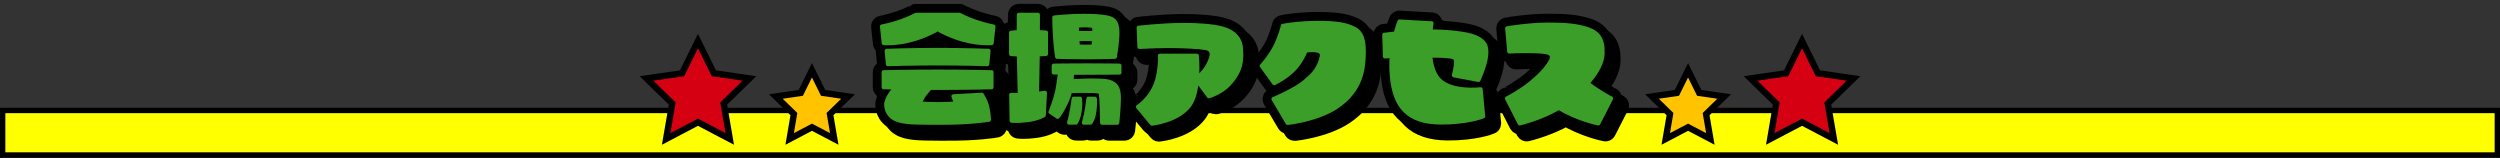 <?xml version="1.0" encoding="UTF-8"?>
<svg id="_レイヤー_2" data-name="レイヤー 2" xmlns="http://www.w3.org/2000/svg" viewBox="0 0 980 62">
  <rect x="0" y="0" width="980" height="62" fill="#333333" stroke="none"/>
  <defs>
    <style>
      .cls-1 {
        fill: #d50011;
      }

      .cls-2, .cls-3, .cls-4 {
        fill: none;
      }

      .cls-5 {
        fill: #ffc300;
      }

      .cls-6 {
        fill: #3a9e28;
      }

      .cls-3 {
        stroke-linecap: round;
        stroke-linejoin: round;
        stroke-width: 6.93px;
      }

      .cls-3, .cls-4 {
        stroke: #000;
      }

      .cls-4 {
        stroke-miterlimit: 10;
        stroke-width: 5px;
      }

      .cls-7 {
        fill: #ff0;
      }
    </style>
  </defs>
  <g id="_レイヤー_2-2" data-name="レイヤー 2">
    <g>
      <rect class="cls-7" x="1.05" y="43.31" width="977.9" height="17.45"/>
      <path d="M977.9,44.36v15.35H2.1v-15.35h975.8M980,42.25H0v19.56h980v-19.56h0Z"/>
    </g>
    <g>
      <g>
        <path class="cls-3" d="M393,13.24l-.71,6.58c-.05.35-.35.61-.71.66-.25,0-6.58.61-14.57-2.33-2.58-.91-4.81-1.97-6.68-3.04-1.87,1.06-4.1,2.13-6.68,3.04-7.94,2.93-14.27,2.33-14.52,2.33-.4-.05-.66-.3-.71-.66l-.71-6.58c-.05-.41.2-.81.61-.86.05,0,2.78-.46,6.98-1.87,3.59-1.21,6.07-2.63,6.12-2.63.1-.05.2-.1.35-.1h17.15c.1,0,.25.05.35.1.05,0,2.53,1.42,6.12,2.63,4.15,1.42,6.93,1.87,6.93,1.87.4.05.71.46.66.86ZM392.24,31.05v5.97c0,.4-.3.76-.76.76-.05,0-9.41.25-21.15.25h-2.63c-.66.76-1.42,1.62-1.92,2.28-.56.81-1.01,1.62-1.27,2.28,1.06.05,3.04.2,5.92.2,3.04,0,4.96-.15,5.97-.2-.3-.81-.66-1.87-.66-1.87,0-.05-.05-.15-.05-.25,0-.15.05-.25.15-.41.15-.2.35-.3.61-.35l11.18-.61c.25,0,.51.1.66.35.05.05,1.47,2.12,2.18,4.76.76,3.04.76,5.41.76,5.51,0,.35-.25.66-.61.76-.05,0-7.34,1.32-19.99,1.21h-2.73c-7.49-.05-12.4-.05-15.43-2.07-3.54-2.38-3.09-6.22-3.09-6.38.05-.1.35-2.28,2.23-4.71.2-.25.4-.46.61-.71-1.97,0-3.09-.05-3.09-.05-.4,0-.76-.35-.76-.76v-5.97c0-.46.35-.76.76-.76.1,0,9.41-.25,21.2-.25s21.1.25,21.15.25c.46,0,.76.3.76.76ZM350.04,28.01l-.51-5.26c0-.2.05-.4.2-.56.15-.2.35-.25.56-.3.1,0,9.21-.35,20.04-.35s19.94.35,19.99.35c.25.05.4.1.56.3.15.15.2.35.2.56l-.51,5.26c0,.41-.35.71-.76.71-.1,0-10.02-.3-19.48-.3s-19.43.3-19.53.3c-.4,0-.76-.3-.76-.71Z"/>
        <path class="cls-3" d="M413.6,15.51v8.45c0,.4-.3.71-.66.76-.05,0-1.01.1-2.58.15,0,.71,0,1.42-.05,2.12-.05,4.45-.15,8.5-.25,11.64,1.27-.15,2.23-.3,2.28-.3.2,0,.4.05.61.2.15.15.25.4.25.61l-.46,8.85c0,.2-.15.46-.35.61-.1.05-2.33,1.47-6.43,2.02-4.05.56-6.63.3-6.78.25-.35,0-.66-.35-.66-.71l-.15-10.22c0-.2.05-.46.2-.56.2-.15.4-.25.61-.2,0,0,.86.05,2.53.05-.1-3.24-.2-7.54-.3-12.25,0-.71,0-1.42-.05-2.07-1.42-.1-2.33-.15-2.33-.15-.4-.05-.71-.35-.71-.76v-8.45c0-.35.3-.71.71-.76.05,0,.91-.1,2.28-.2,0-3.69.05-6.02.05-6.07,0-.41.35-.76.76-.76h7.54c.4,0,.76.35.76.76v6.07c1.52.05,2.48.15,2.53.15.35.05.66.35.66.76ZM442.39,28.46v2.78c0,.41-.3.76-.71.76-.1,0-5.92.1-12.95.1h-4.96c-.05.46-.05,1.06-.1,1.67,2.33-.1,5.01-.25,6.43-.25,6.38.05,7.94.15,10.12,1.82,2.18,1.72,2.02,5.46,1.87,8.45v.15c-.15,3.34-.56,6.98-.56,7.03-.05.4-.35.71-.76.71h-6.02c-.4,0-.76-.35-.76-.76l-.15-6.12c-.05-2.07-.2-4.5-.3-4.91,0,0-.05-.46-.35-.51-.61-.1-3.59-.2-6.43-.2-1.16,0-2.58.05-3.9.1-.2.86-.46,1.72-.81,2.53-2.07,5.01-4,7.18-4.1,7.29-.25.3-.66.36-1.01.15l-2.83-1.92c-.3-.2-.46-.61-.3-.91.05-.05,1.87-4.6,2.68-8.45.4-2.18.71-4.4.91-5.97h-1.62c-.4,0-.76-.35-.76-.76v-2.78c0-.41.35-.76.76-.76.05,0,5.87-.1,12.95-.1s12.85.1,12.95.1c.4,0,.71.35.71.76ZM415.57,17.74c-.35-5.26-.3-8.04-.3-8.15,0-.41.3-.71.66-.76.05,0,5.87-.66,11.79-.66,6.22,0,9.01.56,10.12.91,1.72.51,2.78,1.52,3.29,3.14.3.86.46,2.02.46,3.54,0,.91-.05,1.92-.15,3.09-.25,2.73-.86,6.22-.86,6.38-.1.35-.4.61-.76.61-.05,0-5.92.2-10.93.2s-11.74-.2-11.79-.2c-.35,0-.66-.25-.71-.66-.05-.1-.46-2.48-.81-7.44ZM426.8,46.43c-.51,3.44-1.67,4.91-1.72,4.96-.15.2-.35.25-.61.25h-2.63c-.25,0-.51-.1-.61-.25-.15-.2-.2-.46-.15-.71,0,0,.61-2.23,1.11-5.01.4-2.23.66-4.3.66-4.3.05-.41.35-.71.76-.71h2.58c.4,0,.71.3.76.71,0,.1.25,2.28-.15,5.06ZM425.74,14.9h5.21v-.91c-.05-.25-.1-.3-.3-.35-.35-.05-1.62-.15-2.53-.15-.96,0-1.87.05-2.43.1,0,.35.05.86.05,1.32ZM425.94,18.85c.05.61.1,1.06.1,1.37.46,0,1.21.05,2.38.05s1.87-.05,2.28-.05c.05-.35.1-.81.1-1.32h-2.02c-1.01,0-1.97,0-2.83-.05ZM432.77,41.37c0,.1.2,2.28-.2,5.06-.46,3.44-1.67,4.91-1.72,4.96-.15.2-.35.25-.61.25h-2.63c-.25,0-.46-.1-.61-.25-.15-.2-.2-.46-.1-.71,0,0,.61-2.23,1.11-5.01.4-2.23.61-4.3.61-4.3.05-.41.4-.71.76-.71h2.63c.35,0,.71.3.76.71Z"/>
        <path class="cls-3" d="M485.17,36.26c-3.39,3.59-8.15,4.96-8.35,5.06-.3.05-.61-.05-.81-.3l-3.49-4.71c-.46,3.14-1.37,6.27-2.99,8.4-4.76,6.17-14.72,7.29-15.13,7.34-.25.05-.51-.05-.66-.25l-5.52-6.63c-.15-.2-.2-.41-.2-.61.05-.25.2-.41.35-.56.05,0,4.45-2.83,6.63-8.3,1.97-5.01,1.67-11.08,1.67-11.13,0-.2.1-.41.2-.56.15-.15.35-.2.56-.2h14.52c.4,0,.71.25.76.66,0,.25.35,3.24.2,7.03.86-.91,1.82-2.02,2.38-2.99.91-1.57,1.77-3.69,1.67-4.66s-.81-1.26-1.42-1.42c-2.78-.51-8.65-.76-13.21-.81-3.9-.05-9.41.15-12.9.35-.25,0-.4-.1-.56-.2-.15-.15-.25-.35-.25-.56l-.3-7.59c0-.35.3-.71.66-.76.1,0,8.8-1.06,17.25-1.11,6.17-.05,12.24.46,15.53,1.32,5.21,1.32,8.1,4.45,8.3,9.01.2,3.59.46,8.45-4.91,14.17Z"/>
        <path class="cls-3" d="M538.11,25.23c-.2,4-.66,13.31-11.03,20.14-7.74,5.11-19.02,6.33-19.48,6.38-.3,0-.61-.1-.76-.35l-5.57-9.41c-.1-.2-.15-.46-.05-.66.05-.2.2-.35.41-.46.1-.05,8.15-3.39,11.94-6.53,3.54-2.94,4.4-4.3,5.26-5.92.91-1.67,1.32-3.54,1.32-4.15,0-.25-.05-.96-2.58-1.06-1.01,0-1.47,0-2.43.15-.46,1.16-2.08,4.55-4.66,7.19-3.34,3.44-7.74,5.46-7.94,5.57-.3.15-.71.05-.91-.25l-4.91-6.83c-.25-.3-.2-.71.05-.96,0,0,2.88-3.09,5.01-7.08,2.07-3.95,3.09-8.25,3.09-8.3.05-.3.3-.51.61-.56.05-.05,6.02-1.21,14.02-1.21,7.19,0,11.13.66,14.42,2.33,3.39,1.77,4.55,5.01,4.2,11.99Z"/>
        <path class="cls-3" d="M572.58,28.87c.25-1.52.35-2.53-.25-2.88-1.01-.46-4.65-.61-8.04-.61.35,2.73,1.06,5.31,2.43,7.24,4.1,5.82,16.24,4.35,16.39,4.35.2-.05.41.05.56.15.15.15.25.3.3.51l1.01,10.73c0,.35-.2.66-.51.76-.25.15-6.63,2.58-17.15,2.48-12.65-.15-18.77-6.12-19.78-19.43-.2-2.33-.2-4.5-.05-6.58-.91.05-1.57.1-1.82.1-.2,0-.4-.05-.56-.2s-.25-.35-.25-.56l-.25-8.55c0-.4.3-.71.66-.76.05,0,1.62-.2,3.95-.46.71-2.53,1.32-4.1,1.42-4.3.1-.25.4-.46.71-.46l12.65.71c.25,0,.46.1.56.25.15.2.2.41.15.61,0,.05-.15.91-.3,2.33,6.07.05,13.71.86,16.8,2.18,4.05,1.77,5.31,3.74,4.96,7.89-.35,4.2-3.04,9.87-3.14,10.12-.15.3-.51.51-.81.41l-9.71-1.82c-.2-.05-.35-.15-.46-.35-.15-.15-.15-.35-.15-.56l.66-2.99.05-.3Z"/>
        <path class="cls-3" d="M635.03,41.72l-5.01,9.82c-.15.3-.51.51-.86.4-.35-.05-8.3-1.72-15.33-5.97-6.83,3.95-14.77,5.87-15.18,5.97-.3.1-.66-.05-.86-.4l-5.01-9.82c-.1-.2-.15-.4-.05-.61.05-.2.2-.35.35-.46.05,0,4.91-2.43,9.46-6.12,2.73-2.23,5.06-4.6,6.48-6.68.71-1.01,1.42-2.18,1.26-2.94-.1-.51-.61-.76-1.82-.96-1.77-.3-5.82-.35-7.03-.35h-.96c-1.87,0-3.79,0-6.07.15-.4,0-.76-.3-.81-.71l-.81-9.16c0-.35.25-.71.66-.81.05,0,8.2-1.42,16.19-1.47,7.13,0,11.43.46,15.38,1.72,4.96,1.52,6.98,4.66,6.78,10.42-.1,3.44-1.97,7.34-5.57,11.54,4.25,3.24,8.45,5.36,8.5,5.36.15.1.3.25.35.46.1.2.05.41-.05.61Z"/>
      </g>
      <g>
        <path class="cls-3" d="M390.23,10.46l-.71,6.58c-.05.35-.35.61-.71.66-.25,0-6.58.61-14.57-2.33-2.58-.91-4.81-1.97-6.68-3.04-1.87,1.06-4.1,2.13-6.68,3.04-7.94,2.93-14.27,2.33-14.52,2.33-.4-.05-.66-.3-.71-.66l-.71-6.58c-.05-.41.2-.81.61-.86.05,0,2.78-.46,6.98-1.87,3.59-1.21,6.07-2.63,6.12-2.63.1-.05.2-.1.35-.1h17.15c.1,0,.25.05.35.1.05,0,2.53,1.42,6.12,2.63,4.15,1.42,6.93,1.87,6.93,1.87.4.05.71.46.66.86ZM389.47,28.28v5.97c0,.4-.3.76-.76.76-.05,0-9.41.25-21.15.25h-2.63c-.66.76-1.42,1.62-1.92,2.28-.56.81-1.01,1.62-1.27,2.28,1.06.05,3.04.2,5.92.2,3.04,0,4.96-.15,5.97-.2-.3-.81-.66-1.87-.66-1.87,0-.05-.05-.15-.05-.25,0-.15.05-.25.15-.41.15-.2.35-.3.61-.35l11.18-.61c.25,0,.51.1.66.35.05.05,1.47,2.12,2.18,4.76.76,3.04.76,5.41.76,5.51,0,.35-.25.66-.61.76-.05,0-7.34,1.32-19.99,1.21h-2.73c-7.49-.05-12.4-.05-15.43-2.07-3.54-2.38-3.09-6.22-3.09-6.38.05-.1.35-2.28,2.23-4.71.2-.25.4-.46.61-.71-1.97,0-3.09-.05-3.09-.05-.4,0-.76-.35-.76-.76v-5.97c0-.46.35-.76.76-.76.1,0,9.41-.25,21.2-.25s21.1.25,21.15.25c.46,0,.76.3.76.76ZM347.27,25.24l-.51-5.26c0-.2.05-.4.2-.56.15-.2.35-.25.56-.3.1,0,9.21-.35,20.04-.35s19.94.35,19.99.35c.25.05.4.1.56.3.15.15.2.35.2.56l-.51,5.26c0,.41-.35.71-.76.71-.1,0-10.02-.3-19.48-.3s-19.43.3-19.53.3c-.4,0-.76-.3-.76-.71Z"/>
        <path class="cls-3" d="M410.83,12.74v8.45c0,.4-.3.71-.66.76-.05,0-1.01.1-2.58.15,0,.71,0,1.42-.05,2.12-.05,4.45-.15,8.5-.25,11.64,1.27-.15,2.23-.3,2.28-.3.2,0,.4.05.61.2.15.15.25.4.25.61l-.46,8.85c0,.2-.15.46-.35.61-.1.05-2.33,1.47-6.43,2.02-4.05.56-6.63.3-6.78.25-.35,0-.66-.35-.66-.71l-.15-10.22c0-.2.05-.46.2-.56.2-.15.4-.25.61-.2,0,0,.86.05,2.53.05-.1-3.24-.2-7.54-.3-12.25,0-.71,0-1.42-.05-2.07-1.42-.1-2.33-.15-2.33-.15-.4-.05-.71-.35-.71-.76v-8.45c0-.35.3-.71.71-.76.05,0,.91-.1,2.28-.2,0-3.69.05-6.02.05-6.07,0-.41.35-.76.76-.76h7.54c.4,0,.76.35.76.76v6.07c1.52.05,2.48.15,2.53.15.35.05.66.35.66.76ZM439.62,25.69v2.78c0,.41-.3.76-.71.76-.1,0-5.92.1-12.95.1h-4.96c-.05.46-.05,1.06-.1,1.67,2.33-.1,5.01-.25,6.43-.25,6.38.05,7.94.15,10.12,1.82,2.18,1.72,2.02,5.46,1.87,8.45v.15c-.15,3.34-.56,6.98-.56,7.03-.05.4-.35.71-.76.71h-6.02c-.4,0-.76-.35-.76-.76l-.15-6.12c-.05-2.07-.2-4.5-.3-4.91,0,0-.05-.46-.35-.51-.61-.1-3.59-.2-6.43-.2-1.16,0-2.58.05-3.9.1-.2.86-.46,1.72-.81,2.53-2.07,5.01-4,7.18-4.1,7.29-.25.3-.66.36-1.01.15l-2.83-1.92c-.3-.2-.46-.61-.3-.91.05-.05,1.87-4.6,2.68-8.45.4-2.18.71-4.4.91-5.97h-1.62c-.4,0-.76-.35-.76-.76v-2.78c0-.41.35-.76.76-.76.05,0,5.87-.1,12.95-.1s12.85.1,12.95.1c.4,0,.71.35.71.76ZM412.8,14.97c-.35-5.26-.3-8.04-.3-8.15,0-.41.3-.71.66-.76.05,0,5.87-.66,11.79-.66,6.22,0,9.01.56,10.12.91,1.72.51,2.78,1.52,3.29,3.14.3.86.46,2.02.46,3.54,0,.91-.05,1.92-.15,3.09-.25,2.73-.86,6.22-.86,6.38-.1.35-.4.61-.76.61-.05,0-5.92.2-10.93.2s-11.74-.2-11.79-.2c-.35,0-.66-.25-.71-.66-.05-.1-.46-2.48-.81-7.44ZM424.03,43.66c-.51,3.44-1.67,4.91-1.72,4.96-.15.2-.35.25-.61.25h-2.63c-.25,0-.51-.1-.61-.25-.15-.2-.2-.46-.15-.71,0,0,.61-2.23,1.11-5.01.4-2.23.66-4.3.66-4.3.05-.41.35-.71.76-.71h2.58c.4,0,.71.3.76.71,0,.1.25,2.28-.15,5.06ZM422.97,12.13h5.21v-.91c-.05-.25-.1-.3-.3-.35-.35-.05-1.62-.15-2.53-.15-.96,0-1.87.05-2.43.1,0,.35.05.86.05,1.32ZM423.17,16.08c.05.61.1,1.06.1,1.37.46,0,1.21.05,2.38.05s1.87-.05,2.28-.05c.05-.35.1-.81.1-1.32h-2.02c-1.01,0-1.97,0-2.83-.05ZM430,38.6c0,.1.2,2.28-.2,5.06-.46,3.44-1.67,4.91-1.72,4.96-.15.2-.35.25-.61.25h-2.63c-.25,0-.46-.1-.61-.25-.15-.2-.2-.46-.1-.71,0,0,.61-2.23,1.11-5.01.4-2.23.61-4.3.61-4.3.05-.41.4-.71.76-.71h2.63c.35,0,.71.3.76.71Z"/>
        <path class="cls-3" d="M482.4,33.49c-3.39,3.59-8.15,4.96-8.35,5.06-.3.05-.61-.05-.81-.3l-3.49-4.71c-.46,3.14-1.37,6.27-2.99,8.4-4.76,6.17-14.72,7.29-15.13,7.34-.25.05-.51-.05-.66-.25l-5.52-6.63c-.15-.2-.2-.41-.2-.61.05-.25.2-.41.35-.56.05,0,4.45-2.83,6.63-8.3,1.97-5.01,1.67-11.08,1.67-11.13,0-.2.1-.41.2-.56.15-.15.35-.2.56-.2h14.52c.4,0,.71.25.76.66,0,.25.35,3.24.2,7.03.86-.91,1.82-2.02,2.38-2.99.91-1.57,1.77-3.69,1.67-4.66s-.81-1.26-1.42-1.42c-2.78-.51-8.65-.76-13.21-.81-3.9-.05-9.41.15-12.9.35-.25,0-.4-.1-.56-.2-.15-.15-.25-.35-.25-.56l-.3-7.59c0-.35.3-.71.66-.76.1,0,8.8-1.06,17.25-1.11,6.17-.05,12.24.46,15.53,1.32,5.21,1.32,8.1,4.45,8.3,9.01.2,3.59.46,8.45-4.91,14.17Z"/>
        <path class="cls-3" d="M535.34,22.46c-.2,4-.66,13.31-11.03,20.14-7.74,5.11-19.02,6.33-19.48,6.38-.3,0-.61-.1-.76-.35l-5.57-9.41c-.1-.2-.15-.46-.05-.66.05-.2.2-.35.41-.46.1-.05,8.15-3.39,11.94-6.53,3.54-2.94,4.4-4.3,5.26-5.92.91-1.67,1.32-3.54,1.32-4.15,0-.25-.05-.96-2.58-1.06-1.01,0-1.47,0-2.43.15-.46,1.16-2.08,4.55-4.66,7.19-3.34,3.44-7.74,5.46-7.94,5.57-.3.15-.71.05-.91-.25l-4.91-6.83c-.25-.3-.2-.71.05-.96,0,0,2.88-3.09,5.01-7.08,2.07-3.95,3.09-8.25,3.09-8.3.05-.3.3-.51.61-.56.05-.05,6.02-1.21,14.02-1.21,7.19,0,11.13.66,14.42,2.33,3.39,1.77,4.55,5.01,4.2,11.99Z"/>
        <path class="cls-3" d="M569.81,26.1c.25-1.52.35-2.53-.25-2.88-1.01-.46-4.65-.61-8.04-.61.35,2.73,1.06,5.31,2.43,7.24,4.1,5.82,16.24,4.35,16.39,4.35.2-.05.41.05.56.15.15.15.25.3.3.51l1.01,10.73c0,.35-.2.66-.51.76-.25.15-6.63,2.58-17.15,2.48-12.65-.15-18.77-6.12-19.78-19.43-.2-2.33-.2-4.5-.05-6.58-.91.05-1.57.1-1.82.1-.2,0-.4-.05-.56-.2s-.25-.35-.25-.56l-.25-8.55c0-.4.3-.71.66-.76.05,0,1.62-.2,3.95-.46.71-2.53,1.32-4.1,1.42-4.3.1-.25.4-.46.71-.46l12.65.71c.25,0,.46.1.56.25.15.2.2.41.15.61,0,.05-.15.91-.3,2.33,6.07.05,13.71.86,16.8,2.18,4.05,1.77,5.31,3.74,4.96,7.89-.35,4.2-3.04,9.87-3.14,10.12-.15.3-.51.51-.81.41l-9.71-1.82c-.2-.05-.35-.15-.46-.35-.15-.15-.15-.35-.15-.56l.66-2.99.05-.3Z"/>
        <path class="cls-3" d="M632.26,38.95l-5.01,9.82c-.15.3-.51.51-.86.4-.35-.05-8.3-1.72-15.33-5.97-6.83,3.95-14.77,5.87-15.18,5.97-.3.1-.66-.05-.86-.4l-5.01-9.82c-.1-.2-.15-.4-.05-.61.05-.2.2-.35.35-.46.05,0,4.91-2.43,9.46-6.12,2.73-2.23,5.06-4.6,6.48-6.68.71-1.01,1.42-2.18,1.26-2.94-.1-.51-.61-.76-1.82-.96-1.77-.3-5.82-.35-7.03-.35h-.96c-1.87,0-3.79,0-6.07.15-.4,0-.76-.3-.81-.71l-.81-9.16c0-.35.25-.71.66-.81.05,0,8.2-1.42,16.19-1.47,7.13,0,11.43.46,15.38,1.72,4.96,1.52,6.98,4.66,6.78,10.42-.1,3.44-1.97,7.34-5.57,11.54,4.25,3.24,8.45,5.36,8.5,5.36.15.1.3.25.35.46.1.2.05.41-.05.61Z"/>
      </g>
      <g>
        <path class="cls-6" d="M390.23,10.46l-.71,6.58c-.05.35-.35.61-.71.66-.25,0-6.58.61-14.57-2.33-2.58-.91-4.81-1.97-6.68-3.04-1.87,1.06-4.1,2.13-6.68,3.04-7.94,2.93-14.27,2.33-14.52,2.33-.4-.05-.66-.3-.71-.66l-.71-6.58c-.05-.41.2-.81.61-.86.05,0,2.78-.46,6.98-1.87,3.59-1.21,6.07-2.63,6.12-2.63.1-.05.2-.1.35-.1h17.15c.1,0,.25.05.35.1.05,0,2.53,1.42,6.12,2.63,4.15,1.42,6.93,1.87,6.93,1.87.4.05.71.46.66.86ZM389.47,28.28v5.97c0,.4-.3.76-.76.76-.05,0-9.41.25-21.15.25h-2.63c-.66.76-1.42,1.62-1.92,2.28-.56.81-1.01,1.62-1.27,2.28,1.06.05,3.04.2,5.92.2,3.04,0,4.96-.15,5.97-.2-.3-.81-.66-1.87-.66-1.87,0-.05-.05-.15-.05-.25,0-.15.05-.25.15-.41.15-.2.35-.3.61-.35l11.18-.61c.25,0,.51.1.66.35.05.05,1.47,2.12,2.18,4.76.76,3.04.76,5.41.76,5.51,0,.35-.25.66-.61.76-.05,0-7.34,1.32-19.99,1.21h-2.73c-7.49-.05-12.4-.05-15.43-2.07-3.54-2.38-3.09-6.22-3.09-6.38.05-.1.35-2.28,2.23-4.71.2-.25.4-.46.61-.71-1.97,0-3.09-.05-3.09-.05-.4,0-.76-.35-.76-.76v-5.97c0-.46.35-.76.76-.76.1,0,9.41-.25,21.2-.25s21.1.25,21.15.25c.46,0,.76.3.76.76ZM347.27,25.24l-.51-5.26c0-.2.05-.4.2-.56.15-.2.35-.25.56-.3.1,0,9.21-.35,20.04-.35s19.94.35,19.99.35c.25.05.4.1.56.3.15.15.2.35.2.56l-.51,5.26c0,.41-.35.71-.76.71-.1,0-10.02-.3-19.48-.3s-19.43.3-19.53.3c-.4,0-.76-.3-.76-.71Z"/>
        <path class="cls-6" d="M410.83,12.74v8.45c0,.4-.3.71-.66.76-.05,0-1.01.1-2.58.15,0,.71,0,1.42-.05,2.12-.05,4.45-.15,8.5-.25,11.64,1.27-.15,2.23-.3,2.28-.3.2,0,.4.05.61.2.15.15.25.4.25.61l-.46,8.85c0,.2-.15.46-.35.61-.1.05-2.33,1.47-6.43,2.02-4.05.56-6.63.3-6.78.25-.35,0-.66-.35-.66-.71l-.15-10.22c0-.2.05-.46.2-.56.2-.15.4-.25.61-.2,0,0,.86.05,2.53.05-.1-3.24-.2-7.54-.3-12.25,0-.71,0-1.42-.05-2.07-1.42-.1-2.33-.15-2.33-.15-.4-.05-.71-.35-.71-.76v-8.45c0-.35.3-.71.71-.76.05,0,.91-.1,2.28-.2,0-3.69.05-6.02.05-6.07,0-.41.35-.76.76-.76h7.54c.4,0,.76.35.76.76v6.07c1.52.05,2.48.15,2.53.15.35.05.66.35.66.76ZM439.62,25.69v2.78c0,.41-.3.76-.71.76-.1,0-5.92.1-12.95.1h-4.96c-.05.46-.05,1.06-.1,1.67,2.33-.1,5.01-.25,6.43-.25,6.38.05,7.94.15,10.12,1.82,2.18,1.72,2.02,5.46,1.87,8.45v.15c-.15,3.34-.56,6.98-.56,7.03-.05.4-.35.71-.76.71h-6.02c-.4,0-.76-.35-.76-.76l-.15-6.12c-.05-2.07-.2-4.5-.3-4.91,0,0-.05-.46-.35-.51-.61-.1-3.59-.2-6.43-.2-1.16,0-2.58.05-3.9.1-.2.86-.46,1.72-.81,2.53-2.07,5.01-4,7.18-4.1,7.29-.25.3-.66.36-1.01.15l-2.83-1.92c-.3-.2-.46-.61-.3-.91.05-.05,1.87-4.6,2.68-8.45.4-2.18.71-4.4.91-5.97h-1.62c-.4,0-.76-.35-.76-.76v-2.78c0-.41.35-.76.76-.76.05,0,5.87-.1,12.95-.1s12.85.1,12.95.1c.4,0,.71.35.71.76ZM412.8,14.97c-.35-5.26-.3-8.04-.3-8.15,0-.41.3-.71.66-.76.05,0,5.87-.66,11.79-.66,6.22,0,9.01.56,10.12.91,1.72.51,2.78,1.52,3.29,3.14.3.86.46,2.02.46,3.54,0,.91-.05,1.92-.15,3.09-.25,2.73-.86,6.22-.86,6.38-.1.35-.4.61-.76.61-.05,0-5.92.2-10.93.2s-11.74-.2-11.79-.2c-.35,0-.66-.25-.71-.66-.05-.1-.46-2.48-.81-7.44ZM424.03,43.66c-.51,3.44-1.67,4.91-1.72,4.96-.15.2-.35.25-.61.25h-2.63c-.25,0-.51-.1-.61-.25-.15-.2-.2-.46-.15-.71,0,0,.61-2.23,1.11-5.01.4-2.23.66-4.3.66-4.3.05-.41.35-.71.76-.71h2.58c.4,0,.71.3.76.71,0,.1.25,2.28-.15,5.06ZM422.97,12.13h5.21v-.91c-.05-.25-.1-.3-.3-.35-.35-.05-1.62-.15-2.53-.15-.96,0-1.87.05-2.43.1,0,.35.05.86.05,1.32ZM423.17,16.08c.05.61.1,1.06.1,1.37.46,0,1.21.05,2.38.05s1.87-.05,2.28-.05c.05-.35.1-.81.1-1.32h-2.02c-1.01,0-1.97,0-2.83-.05ZM430,38.6c0,.1.2,2.28-.2,5.06-.46,3.44-1.67,4.91-1.72,4.96-.15.2-.35.25-.61.25h-2.63c-.25,0-.46-.1-.61-.25-.15-.2-.2-.46-.1-.71,0,0,.61-2.23,1.11-5.01.4-2.23.61-4.3.61-4.3.05-.41.4-.71.76-.71h2.63c.35,0,.71.3.76.71Z"/>
        <path class="cls-6" d="M482.4,33.49c-3.39,3.59-8.15,4.96-8.35,5.06-.3.05-.61-.05-.81-.3l-3.49-4.71c-.46,3.14-1.37,6.27-2.99,8.4-4.76,6.17-14.72,7.29-15.13,7.34-.25.05-.51-.05-.66-.25l-5.52-6.63c-.15-.2-.2-.41-.2-.61.05-.25.2-.41.35-.56.05,0,4.45-2.83,6.63-8.3,1.97-5.01,1.67-11.08,1.67-11.13,0-.2.1-.41.2-.56.15-.15.35-.2.56-.2h14.52c.4,0,.71.25.76.66,0,.25.35,3.24.2,7.03.86-.91,1.82-2.02,2.38-2.99.91-1.57,1.77-3.69,1.67-4.66s-.81-1.26-1.42-1.42c-2.78-.51-8.65-.76-13.21-.81-3.9-.05-9.41.15-12.9.35-.25,0-.4-.1-.56-.2-.15-.15-.25-.35-.25-.56l-.3-7.59c0-.35.3-.71.66-.76.1,0,8.8-1.06,17.25-1.11,6.17-.05,12.24.46,15.53,1.32,5.21,1.32,8.1,4.45,8.3,9.01.2,3.59.46,8.45-4.91,14.17Z"/>
        <path class="cls-6" d="M535.34,22.46c-.2,4-.66,13.31-11.03,20.14-7.74,5.11-19.02,6.33-19.48,6.38-.3,0-.61-.1-.76-.35l-5.57-9.41c-.1-.2-.15-.46-.05-.66.05-.2.2-.35.41-.46.1-.05,8.15-3.39,11.94-6.53,3.54-2.94,4.4-4.3,5.26-5.92.91-1.67,1.32-3.54,1.32-4.15,0-.25-.05-.96-2.58-1.06-1.01,0-1.47,0-2.43.15-.46,1.16-2.08,4.55-4.66,7.19-3.34,3.44-7.74,5.46-7.94,5.57-.3.15-.71.05-.91-.25l-4.91-6.83c-.25-.3-.2-.71.05-.96,0,0,2.88-3.09,5.01-7.08,2.07-3.95,3.09-8.25,3.09-8.3.05-.3.3-.51.61-.56.05-.05,6.02-1.21,14.02-1.21,7.19,0,11.13.66,14.42,2.33,3.39,1.77,4.55,5.01,4.2,11.99Z"/>
        <path class="cls-6" d="M569.81,26.1c.25-1.52.35-2.53-.25-2.88-1.01-.46-4.65-.61-8.04-.61.35,2.73,1.06,5.31,2.43,7.24,4.1,5.82,16.24,4.35,16.39,4.35.2-.05.41.05.56.15.15.15.25.3.3.51l1.01,10.73c0,.35-.2.66-.51.76-.25.15-6.63,2.58-17.15,2.48-12.65-.15-18.77-6.12-19.78-19.43-.2-2.33-.2-4.5-.05-6.58-.91.05-1.57.1-1.82.1-.2,0-.4-.05-.56-.2s-.25-.35-.25-.56l-.25-8.55c0-.4.3-.71.66-.76.05,0,1.62-.2,3.95-.46.71-2.53,1.32-4.1,1.42-4.3.1-.25.4-.46.71-.46l12.65.71c.25,0,.46.1.56.25.15.2.2.41.15.61,0,.05-.15.91-.3,2.33,6.07.05,13.71.86,16.8,2.18,4.05,1.77,5.31,3.74,4.96,7.89-.35,4.2-3.04,9.87-3.14,10.12-.15.3-.51.51-.81.41l-9.71-1.82c-.2-.05-.35-.15-.46-.35-.15-.15-.15-.35-.15-.56l.66-2.99.05-.3Z"/>
        <path class="cls-6" d="M632.26,38.95l-5.01,9.82c-.15.3-.51.51-.86.4-.35-.05-8.3-1.72-15.33-5.97-6.83,3.95-14.77,5.87-15.18,5.97-.3.1-.66-.05-.86-.4l-5.01-9.82c-.1-.2-.15-.4-.05-.61.05-.2.2-.35.35-.46.05,0,4.91-2.43,9.46-6.12,2.73-2.23,5.06-4.6,6.48-6.68.71-1.01,1.42-2.18,1.26-2.94-.1-.51-.61-.76-1.82-.96-1.77-.3-5.82-.35-7.03-.35h-.96c-1.87,0-3.79,0-6.07.15-.4,0-.76-.3-.81-.71l-.81-9.16c0-.35.25-.71.66-.81.05,0,8.2-1.42,16.19-1.47,7.13,0,11.43.46,15.38,1.72,4.96,1.52,6.98,4.66,6.78,10.42-.1,3.44-1.97,7.34-5.57,11.54,4.25,3.24,8.45,5.36,8.5,5.36.15.1.3.25.35.46.1.2.05.41-.05.61Z"/>
      </g>
    </g>
    <g>
      <g>
        <g>
          <polygon class="cls-4" points="318.28 30.37 321.83 37.55 329.75 38.7 324.02 44.29 325.37 52.18 318.28 48.46 311.2 52.18 312.55 44.29 306.81 38.7 314.74 37.55 318.28 30.37"/>
          <polygon class="cls-5" points="318.28 30.37 321.83 37.55 329.75 38.7 324.02 44.29 325.37 52.18 318.28 48.46 311.2 52.18 312.55 44.29 306.81 38.7 314.74 37.55 318.28 30.37"/>
        </g>
        <g>
          <polygon class="cls-4" points="273.6 18.91 279.01 29.86 291.09 31.62 282.35 40.14 284.41 52.18 273.6 46.5 262.79 52.18 264.86 40.14 256.11 31.62 268.2 29.86 273.6 18.91"/>
          <polygon class="cls-1" points="273.6 18.91 279.01 29.86 291.09 31.62 282.35 40.14 284.41 52.18 273.6 46.5 262.79 52.18 264.86 40.14 256.11 31.62 268.2 29.86 273.6 18.91"/>
        </g>
      </g>
      <g>
        <g>
          <polygon class="cls-4" points="661.72 30.37 658.17 37.55 650.25 38.7 655.98 44.29 654.63 52.18 661.72 48.46 668.8 52.18 667.45 44.29 673.19 38.7 665.26 37.55 661.72 30.37"/>
          <polygon class="cls-5" points="661.72 30.37 658.17 37.55 650.25 38.7 655.98 44.29 654.63 52.18 661.72 48.46 668.8 52.18 667.45 44.29 673.19 38.7 665.26 37.55 661.72 30.37"/>
        </g>
        <g>
          <polygon class="cls-4" points="706.4 18.91 700.99 29.86 688.91 31.62 697.65 40.14 695.59 52.18 706.4 46.5 717.21 52.18 715.14 40.14 723.89 31.62 711.8 29.86 706.4 18.91"/>
          <polygon class="cls-1" points="706.4 18.91 700.99 29.86 688.91 31.62 697.65 40.14 695.59 52.18 706.4 46.5 717.21 52.18 715.14 40.14 723.89 31.62 711.8 29.86 706.4 18.91"/>
        </g>
      </g>
    </g>
    <rect class="cls-2" width="980" height="62"/>
  </g>
</svg>